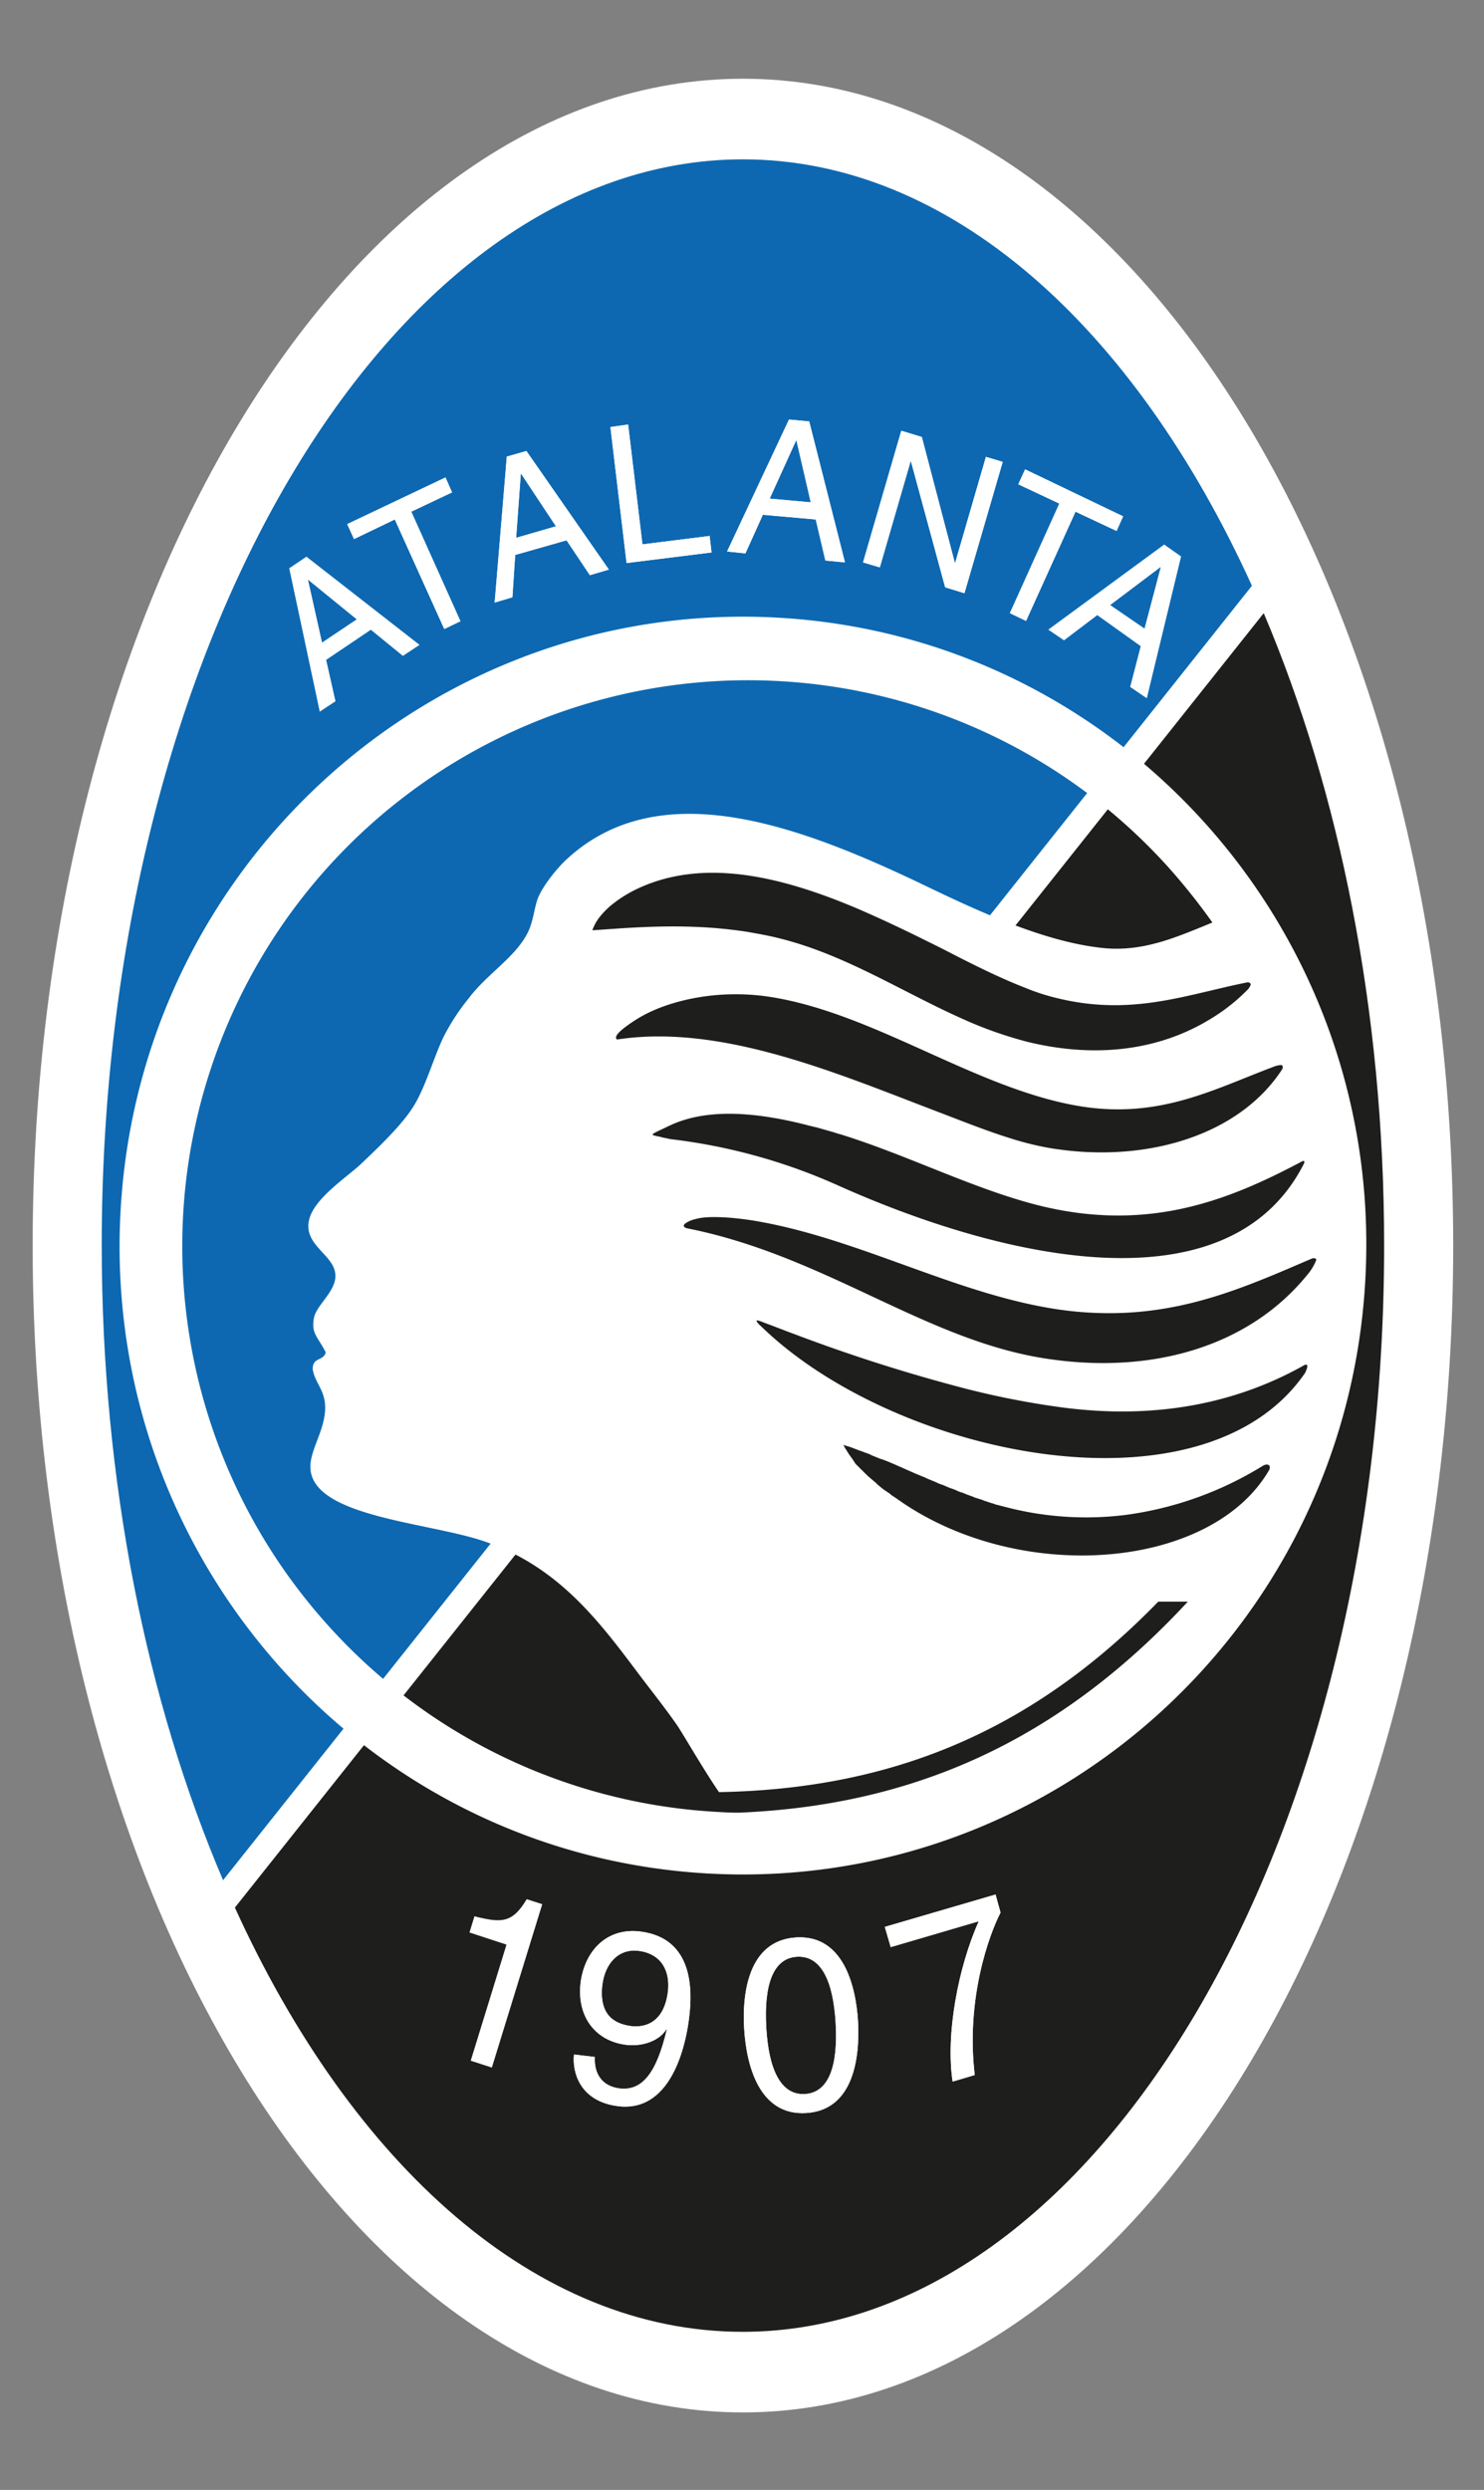 <svg xmlns="http://www.w3.org/2000/svg" viewBox="0 0 477 800"><rect x="0" y="0" width="477" height="800" fill="#808080" stroke="none"/><title>atalanta-bc-logo-freelogovectors.net</title><path d="M540.3,25.3c126.1,0,228.3,167.9,228.3,374.9S666.4,775.1,540.3,775.1,312,607.2,312,400.2,414.2,25.3,540.3,25.3" transform="translate(-301.5)" style="fill:#fff"/><path d="M377,612.9c37.8,82.8,96.9,136.3,163.2,136.3,113.5,0,206.2-156.8,206.2-349,0-75.7-14.4-145.9-38.7-203.2l-3.9-8.8c-37.7-83.2-97-137-163.5-137-113.5,0-206.2,156.8-206.2,349,0,76,14.5,146.5,39,203.9Z" transform="translate(-301.5)" style="fill:#fff"/><path d="M540.3,51.2c66.5,0,125.8,53.8,163.6,137L373.2,604.1c-24.5-57.4-39-127.9-39-203.9-.1-192.2,92.6-349,206.1-349" transform="translate(-301.5)" style="fill:#0d68b1"/><path d="M707.7,197c24.3,57.3,38.7,127.5,38.7,203.2,0,192.2-92.6,349-206.2,349-66.3,0-125.5-53.5-163.2-136.3Z" transform="translate(-301.5)" style="fill:#1e1e1c"/><path d="M550.5,198.4C440,192.8,345.8,278.6,340.2,390.1,334.6,501.5,419.6,596.4,530.1,602s204.7-80.2,210.3-191.7C746.1,298.9,661,204,550.5,198.4m-11.4,384h-1c-1.7,0-3.5-.1-5.2-.2a181.542,181.542,0,0,1-125.8-59.8A181.826,181.826,0,0,1,551.2,218.8,181.541,181.541,0,0,1,677,278.6a201.357,201.357,0,0,1,14.2,17.8c-11.5,4.7-22.2,9.5-35.1,8.2-17.7-1.8-37.6-10.6-56.3-19.6-41.1-19.8-86.5-36.9-116.6-8.5-2.6,2.5-6.7,7.4-8.6,11.6-1.5,3.5-1.5,7.9-3.7,12-4,7.6-13,13-18.7,20.6a69.664,69.664,0,0,0-8.1,12.4c-3.2,6.6-5.9,16.5-9.9,22.7-3.7,5.8-10.8,12.6-16.7,18.2-4.7,4.4-15.3,11.2-16.7,18.2-1.7,8.2,8.7,11.1,8.5,17.9-.1,5.1-6.1,9.2-6.9,13.4-.9,5,1.2,5.9,3.8,11-.7,2.9-4.2,1.4-4.2,5.4.8,4.8,4.3,6.8,4,13.2-.4,7.2-5.2,13.3-4.7,19,1.3,15.2,37.5,17,55.5,23,24.6,8.2,37.9,26.7,50.5,43.4,3.3,4.4,8.1,10.4,11.9,15.9,1.9,2.8,8.2,13.8,13.4,21.4,53.6-1,99.3-18.1,141.2-61.2h9.5C640.7,560.6,593.5,580.1,539.1,582.4" transform="translate(-301.5)" style="fill:#fff"/><path d="M648.5,355.4c-33.1-5.5-65.3-29.5-98.8-35a72.684,72.684,0,0,0-22.8-.1c-7.6,1.2-14.7,3.5-20.3,6.9a48.429,48.429,0,0,0-4.4,3c-.5.4-2.6,2-2.7,3.1a.908.908,0,0,0,.3.7c33.7-5.2,71.3,11.1,103.1,23.2,8.1,3.1,16.1,6.3,23.9,8.7a96.466,96.466,0,0,0,11.2,2.8c30.5,5.4,61.4-3.3,75.6-25.1a1.383,1.383,0,0,0,.2-.7v-.2a.758.758,0,0,0-.2-.4.349.349,0,0,0-.2-.1,3.402,3.402,0,0,0-1,.1,2.142,2.142,0,0,1-.6.1C692.3,349.6,674.6,359.7,648.5,355.4Z" transform="translate(-301.5)" style="fill:#1e1e1c"/><path d="M641.3,320.7a67.204,67.204,0,0,1-10.2-3.3c-7-2.7-14.2-6.2-21.3-9.8-3.3-1.7-6.6-3.4-9.9-5-7.4-3.7-15.2-7.4-23.1-10.8-23.7-10-48.7-16.3-70.1-6.4a41.137,41.137,0,0,0-7.4,4.4c-.1.1-.3.2-.4.3h0a25.653,25.653,0,0,0-4.7,4.6,14.396,14.396,0,0,0-2.3,4.2h0q4.35-.3,8.7-.6c13.6-.9,27-1.1,41.1,1.1,3.4.6,6.9,1.2,10.4,2.1,20.9,5.2,38.9,16.9,58,25.5a129.64,129.64,0,0,0,21.9,7.8c22.4,5.4,42.5,2.4,58.4-7.3a60.435,60.435,0,0,0,12.3-9.7,5.136,5.136,0,0,0,.8-1.4v-.2c-.1-.5-.9-.6-.9-.6-3.1.6-6.1,1.3-9.1,2C677.3,321.4,661.7,325.7,641.3,320.7Z" transform="translate(-301.5)" style="fill:#1e1e1c"/><path d="M707.5,470.9a112.087,112.087,0,0,1-43.9,15.8,102.159,102.159,0,0,1-38.1-2.3c-1.2-.3-2.3-.6-3.5-.9a5.64,5.64,0,0,1-1.2-.4,18.661,18.661,0,0,1-2.2-.7,7.836,7.836,0,0,1-1.4-.5c-.6-.2-1.3-.4-1.9-.6a4.18,4.18,0,0,1-1-.4l-.9-.3c-.4-.2-.9-.3-1.3-.5l-1.5-.6h-.1a8.65,8.65,0,0,1-1.7-.7c-.5-.2-1-.4-1.6-.6a12.198,12.198,0,0,1-1.7-.7c-.1,0-.2-.1-.3-.1a6.943,6.943,0,0,0-1.3-.5,11.11,11.11,0,0,1-1.6-.7c-.2-.1-.3-.1-.5-.2-.4-.2-.8-.3-1.2-.5-.5-.2-1-.4-1.6-.7s-1.3-.5-1.9-.8l-1.5-.6c-.1-.1-.3-.1-.4-.2-1.9-.8-3.8-1.7-5.7-2.5h0c-.1,0-.1-.1-.2-.1-1.4-.6-2.8-1.2-4.2-1.7-.1,0-.2-.1-.3-.1h-.1c-.8-.3-1.7-.7-2.5-1-.2-.1-.5-.2-.7-.3a.098.098,0,0,1-.1-.1,14.582,14.582,0,0,0-1.9-.7c-.4-.2-.8-.3-1.2-.5h-.1c-1.2-.4-2.3-.9-3.5-1.3-.3-.1-.6-.2-1-.3h0c-.2-.1-.4-.1-.6-.2h0c-.2-.1-.3-.1-.5-.2l.3.6a.349.349,0,0,0,.1.2h0c0,.1.1.1.1.2a2.093,2.093,0,0,0,.4.6c.1.2.3.5.4.7s.3.4.4.6c0,.1.1.1.1.2a1.38,1.38,0,0,1,.3.4l.1.1c.1.2.3.4.4.6a4.234,4.234,0,0,1,.5.7c.1.2.3.4.4.6,0,.1.1.1.1.2.1.1.2.2.2.3l.2.2c.2.2.3.4.5.5l.6.6c.2.2.3.4.5.5l.1.1.3.3.2.2.5.5.6.6c.2.2.4.3.5.5l.1.1c.1.1.2.2.3.2l.3.3c.2.2.4.3.6.5s.5.4.7.6.4.3.6.5h0l.3.3.3.3c.2.2.4.3.6.5s.5.4.7.6a2.651,2.651,0,0,1,.6.5h.1l.1.1c.2.1.4.3.6.4s.4.3.6.4a5.545,5.545,0,0,1,.8.6c.2.1.3.3.5.4h0c.1,0,.1.1.2.1.2.2.5.3.7.5.2.1.3.2.5.3a14.627,14.627,0,0,0,1.3.9.098.098,0,0,1,.1.1c39.3,27,100.2,21.7,118.5-10.2,0,0,.4-1-.1-1.4C708.7,470.2,707.5,470.9,707.5,470.9Z" transform="translate(-301.5)" style="fill:#1e1e1c"/><path d="M720.4,438.8c-20.7,11.6-46.4,17.5-77.5,13.4a267.096,267.096,0,0,1-34.3-6.9A533.76,533.76,0,0,1,557,428.7c-3.3-1.2-6.5-2.5-9.8-3.7,0,0-2.3-1-2.5-.7-.1.1.1.4.3.7a12.517,12.517,0,0,0,1.2,1.2c43.3,42,142.2,62.4,174.8,14.9h0c.6-1.3.9-2.2.6-2.5C721.3,438.2,720.4,438.8,720.4,438.8Z" transform="translate(-301.5)" style="fill:#1e1e1c"/><path d="M635,387.2c-20.8-5.3-41.9-16.1-63.2-22.7-.7-.2-1.4-.4-2-.6-.2-.1-.4-.1-.6-.2-.5-.1-1-.3-1.5-.4-.2-.1-.4-.1-.6-.2-.5-.1-1-.3-1.5-.4-.2-.1-.4-.1-.6-.2-.5-.1-1-.3-1.6-.4-.1,0-.3-.1-.4-.1-.6-.1-1.1-.3-1.7-.4a.367.367,0,0,1-.3-.1c-16.1-4.1-31.5-5.5-43.5-.2-.1.1-.3.1-.4.2-.2.1-.5.2-.7.3-2.6,1.3-5.1,2.3-5.1,2.7,0,.1.1.2.2.3h.2a11.626,11.626,0,0,0,1.8.4.367.367,0,0,1,.3.1c.3.1.5.1.8.2q.75.15,1.5.3c.3.1.6.1.9.2a183.656,183.656,0,0,1,53.7,14.8c53.5,24,125.3,40.2,149.6-6.3.3-.6.6-1.1.4-1.4-.1-.2-.3-.1-.6,0C696.2,385.8,670.3,396.1,635,387.2Z" transform="translate(-301.5)" style="fill:#1e1e1c"/><path d="M722.4,404.7c-23.5,10.1-46.1,20.2-77.9,16.4-33.4-4.1-65-22.5-98.9-28.6-6-1.1-16-2.2-20.6-.8a9.358,9.358,0,0,0-3.1,1.3c-.7.5-1,1.1.2,1.6,43.8,8.6,75.6,35.1,113.7,41.6,34.8,5.9,67.5-3.1,86.7-27.6a16.931,16.931,0,0,0,2.1-3.8C724.5,404.2,723.8,404,722.4,404.7Z" transform="translate(-301.5)" style="fill:#1e1e1c"/><path d="M405,206.5l-4.5-20.1.1-.1L416.2,199Zm15.7-4.2,10.3,8.4,5.3-3.5L400,178.9l-5.5,3.7,9.8,46,5-3.3-3-13.3Z" transform="translate(-301.5)" style="fill:#fff"/><path d="M405,206.5l-4.5-20.1.1-.1L416.2,199Zm15.7-4.2,10.3,8.4,5.3-3.5L400,178.9l-5.5,3.7,9.8,46,5-3.3-3-13.3Z" transform="translate(-301.5)" style="fill:#fff"/><polygon points="111.6 168.4 143.2 153.4 145.3 158.2 132.2 164.4 148 199.6 142.8 202.1 126.9 166.9 113.8 173.2 111.6 168.4" style="fill:#fff"/><polygon points="111.6 168.4 143.2 153.4 145.3 158.2 132.2 164.4 148 199.6 142.8 202.1 126.9 166.9 113.8 173.2 111.6 168.4" style="fill:#fff"/><path d="M467.4,172.8l1.5-20.6h.1l11.2,16.9Zm16.2.8,7.5,11.2,6.1-1.8-26.5-38.1-6.3,1.8-3.9,46.9,5.7-1.7.9-13.6Z" transform="translate(-301.5)" style="fill:#fff"/><path d="M467.4,172.8l1.5-20.6h.1l11.2,16.9Zm16.2.8,7.5,11.2,6.1-1.8-26.5-38.1-6.3,1.8-3.9,46.9,5.7-1.7.9-13.6Z" transform="translate(-301.5)" style="fill:#fff"/><polygon points="206.5 174.9 228.1 172.2 228.7 177.5 201.4 180.9 196.2 137.2 201.9 136.4 206.5 174.9" style="fill:#fff"/><polygon points="206.5 174.9 228.1 172.2 228.7 177.5 201.4 180.9 196.2 137.2 201.9 136.4 206.5 174.9" style="fill:#fff"/><path d="M548.9,160.2l8.5-18.7h.1l4.6,19.9Zm14.8,6.7,3.1,13.2,6.3.6-11.5-45.3-6.5-.6-19.9,42.4,5.9.6,5.6-12.4Z" transform="translate(-301.5)" style="fill:#fff"/><path d="M548.9,160.2l8.5-18.7h.1l4.6,19.9Zm14.8,6.7,3.1,13.2,6.3.6-11.5-45.3-6.5-.6-19.9,42.4,5.9.6,5.6-12.4Z" transform="translate(-301.5)" style="fill:#fff"/><polygon points="316.9 146.8 322.3 148.4 310 190.6 303.8 188.7 292.8 148.2 292.7 148.2 282.8 182.3 277.4 180.7 289.7 138.4 296.3 140.4 306.9 180.8 307 180.9 316.9 146.8" style="fill:#fff"/><polygon points="316.9 146.8 322.3 148.4 310 190.6 303.8 188.7 292.8 148.2 292.7 148.2 282.8 182.3 277.4 180.7 289.7 138.4 296.3 140.4 306.9 180.8 307 180.9 316.9 146.8" style="fill:#fff"/><polygon points="329.5 150.8 361 165.9 358.9 170.6 345.7 164.4 329.8 199.5 324.6 197 340.5 161.8 327.3 155.6 329.5 150.8" style="fill:#fff"/><polygon points="329.5 150.8 361 165.9 358.9 170.6 345.7 164.4 329.8 199.5 324.6 197 340.5 161.8 327.3 155.6 329.5 150.8" style="fill:#fff"/><path d="M658.3,194.4l16.2-12.2.1.1L669.4,202Zm9.9,13.2-3.4,13.1,5.3,3.6,11-45.5-5.4-3.8-37.2,27.3,5,3.4,10.7-8.1Z" transform="translate(-301.5)" style="fill:#fff"/><path d="M658.3,194.4l16.2-12.2.1.1L669.4,202Zm9.9,13.2-3.4,13.1,5.3,3.6,11-45.5-5.4-3.8-37.2,27.3,5,3.4,10.7-8.1Z" transform="translate(-301.5)" style="fill:#fff"/><path d="M459.6,664.3l-6.8-2.2,11.5-37.3-11.9-3.9,1.6-5.2c8.5,2.1,12.1,2.4,16.8-5.5l5,1.6Z" transform="translate(-301.5)" style="fill:#fff"/><path d="M504.5,651c-4.5-.6-10.6-2.7-9.4-13.2.9-7.3,5.5-11.8,11.7-11,7.6,1,10.1,6.8,9.4,13-1.3,10.8-8.2,11.6-11.7,11.2m-1.7,6c4.9.6,10.5-1.1,12.9-5l.1.2c-3.3,13.9-7.9,19.7-15.2,18.8-5.4-.7-8.2-4.5-7.9-10.1l-6.7-.8c-.6,5.3,1.6,15,14.1,16.6,18.3,2.3,22.2-22.5,22.9-28.4,1.1-8.9,1.4-25.5-15.6-27.7-11.2-1.4-18.1,6.6-19.3,16.6C486.9,648.1,493,655.8,502.8,657" transform="translate(-301.5)" style="fill:#fff"/><path d="M504.5,651c-4.5-.6-10.6-2.7-9.4-13.2.9-7.3,5.5-11.8,11.7-11,7.6,1,10.1,6.8,9.4,13-1.3,10.8-8.2,11.6-11.7,11.2m-1.7,6c4.9.6,10.5-1.1,12.9-5l.1.2c-3.3,13.9-7.9,19.7-15.2,18.8-5.4-.7-8.2-4.5-7.9-10.1l-6.7-.8c-.6,5.3,1.6,15,14.1,16.6,18.3,2.3,22.2-22.5,22.9-28.4,1.1-8.9,1.4-25.5-15.6-27.7-11.2-1.4-18.1,6.6-19.3,16.6C486.9,648.1,493,655.8,502.8,657" transform="translate(-301.5)" style="fill:#fff"/><path d="M570.1,650c.8,13.8-2.2,22.3-9.8,22.8-7.7.5-11.7-7.6-12.5-21.3-.8-13.8,2.2-22.3,9.8-22.8,7.7-.5,11.7,7.5,12.5,21.3m7.2-.5c-.7-11.4-4.7-28-20-27s-17.3,18-16.6,29.4,4.7,28,20,27,17.2-18,16.6-29.4" transform="translate(-301.5)" style="fill:#fff"/><path d="M570.1,650c.8,13.8-2.2,22.3-9.8,22.8-7.7.5-11.7-7.6-12.5-21.3-.8-13.8,2.2-22.3,9.8-22.8,7.7-.5,11.7,7.5,12.5,21.3m7.2-.5c-.7-11.4-4.7-28-20-27s-17.3,18-16.6,29.4,4.7,28,20,27,17.2-18,16.6-29.4" transform="translate(-301.5)" style="fill:#fff"/><path d="M585.9,619.1l35.6-10.4,1.6,5.8c-3.6,7-11.2,27.5-8.3,52.2l-7.1,2.1c-2.3-15.1,1.8-36.8,8.4-51.5l-28.3,8.3Z" transform="translate(-301.5)" style="fill:#fff"/><path d="M585.9,619.1l35.6-10.4,1.6,5.8c-3.6,7-11.2,27.5-8.3,52.2l-7.1,2.1c-2.3-15.1,1.8-36.8,8.4-51.5l-28.3,8.3Z" transform="translate(-301.5)" style="fill:#fff"/><rect width="477" height="800" style="fill:none"/></svg>